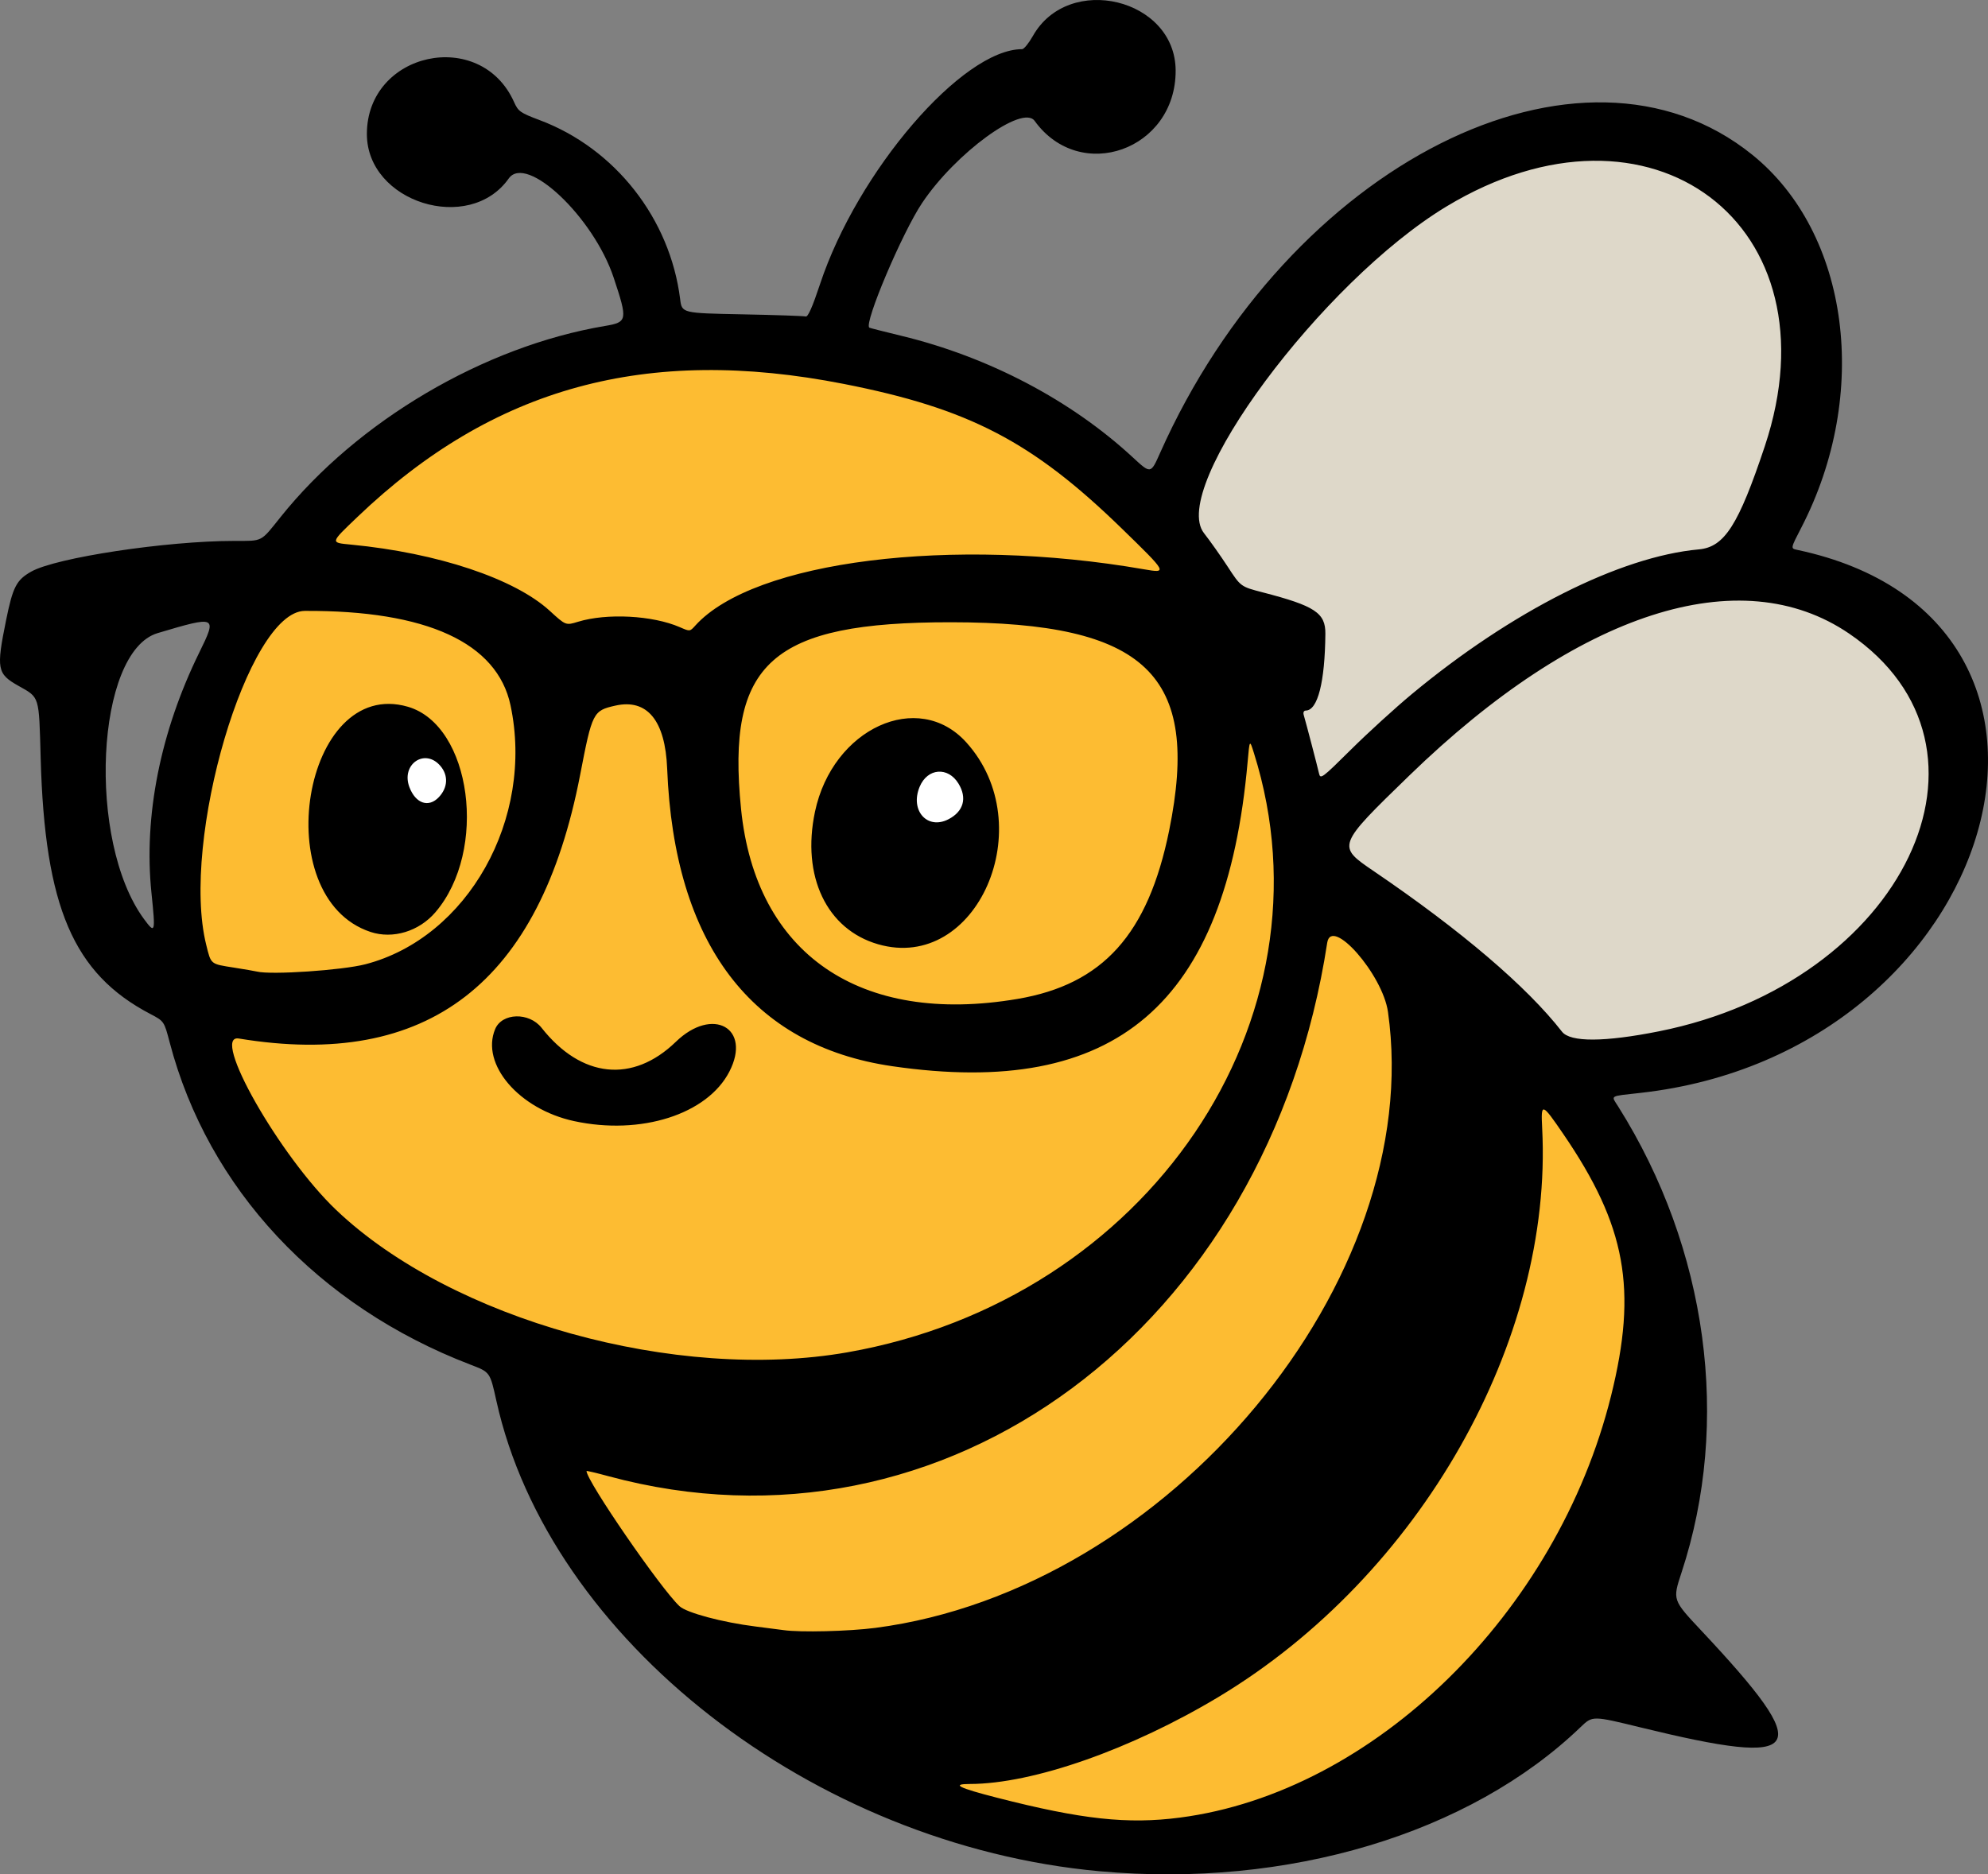 <?xml version="1.0" encoding="UTF-8" standalone="no"?>
<!-- Created with Inkscape (http://www.inkscape.org/) -->

<svg
   version="1.1"
   id="svg59"
   width="1061.738"
   height="1001.195"
   viewBox="0 0 1061.738 1001.195"
   sodipodi:docname="bee_logo_color.svg"
   inkscape:version="1.2.1 (9c6d41e410, 2022-07-14)"
   xmlns:inkscape="http://www.inkscape.org/namespaces/inkscape"
   xmlns:sodipodi="http://sodipodi.sourceforge.net/DTD/sodipodi-0.dtd"
   xmlns="http://www.w3.org/2000/svg"
   xmlns:svg="http://www.w3.org/2000/svg">
  <rect x="0" y="0" width="1061.738" height="1001.195" fill="#808080" stroke="none"/>
  <defs
     id="defs63" />
  <sodipodi:namedview
     id="namedview61"
     pagecolor="#ffffff"
     bordercolor="#000000"
     borderopacity="0.25"
     inkscape:showpageshadow="2"
     inkscape:pageopacity="0.0"
     inkscape:pagecheckerboard="0"
     inkscape:deskcolor="#d1d1d1"
     showgrid="false"
     inkscape:zoom="0.5"
     inkscape:cx="340"
     inkscape:cy="598"
     inkscape:window-width="1920"
     inkscape:window-height="1137"
     inkscape:window-x="-8"
     inkscape:window-y="-8"
     inkscape:window-maximized="1"
     inkscape:current-layer="g65" />
  <g
     inkscape:groupmode="layer"
     id="layer3"
     inkscape:label="color"
     transform="translate(-168.088,-169.74)">
    <ellipse
       style="fill:#ded8c9;fill-opacity:1;stroke-width:1"
       id="path2263"
       transform="matrix(0.786,0.618,-0.598,0.801,0,0)"
       inkscape:transform-center-x="-8.4064295"
       inkscape:transform-center-y="27.00005"
       ry="208.553"
       rx="133.794"
       cy="-251.423"
       cx="1028.377" />
    <ellipse
       style="fill:#ded8c9;fill-opacity:1;stroke-width:1"
       id="path2263-6"
       transform="matrix(0.275,0.961,-0.954,0.299,0,0)"
       inkscape:transform-center-x="8.9980806"
       inkscape:transform-center-y="26.808668"
       ry="208.553"
       rx="133.794"
       cy="-814.892"
       cx="888.059" />
    <ellipse
       style="fill:#fdbc32;fill-opacity:1;stroke-width:1.072"
       id="path1733"
       cx="557.5"
       cy="631"
       rx="302.5"
       ry="270" />
    <ellipse
       style="fill:#fdbc32;fill-opacity:1;stroke-width:1.148"
       id="path1737"
       cx="756.096"
       cy="893"
       rx="292.096"
       ry="252" />
    <ellipse
       style="fill:#ffffff;fill-opacity:1"
       id="path2136"
       cx="669.277"
       cy="596.798"
       rx="19.092"
       ry="17.678" />
    <ellipse
       style="fill:#ffffff;fill-opacity:1;stroke-width:1.332"
       id="path2138"
       cx="394.919"
       cy="588.313"
       rx="14.496"
       ry="16.971" />
  </g>
  <g
     inkscape:groupmode="layer"
     inkscape:label="Image"
     id="g65"
     transform="translate(-168.088,-169.74)">
    <path
       style="display:inline;fill:#000000;stroke-width:1.333"
       d="M 755.333,1169.273 C 602.175,1155.305 461.4,1045.499 433.19,918 c -3.412,-15.419 -3.321,-15.293 -13.857,-19.332 -81.456,-31.226 -140.151,-94.108 -160.603,-172.06 -2.989,-11.392 -2.989,-11.392 -10.412,-15.278 -41.055,-21.495 -56.314,-57.092 -58.506,-136.479 -0.937,-33.957 -0.431,-32.312 -11.941,-38.807 -11.331,-6.395 -11.817,-8.99 -6.543,-34.975 3.619,-17.829 5.524,-21.522 13.412,-25.989 13.221,-7.488 72.098,-16.396 108.44,-16.408 15.479,-0.005 13.917,0.799 24.755,-12.751 41.13,-51.425 108.699,-91.222 173.313,-102.079 11.948,-2.008 12.135,-3.055 4.59,-25.769 -10.749,-32.36 -46.654,-66.292 -56.063,-52.981 -21.1,29.849 -75.749,12.709 -75.749,-23.758 0,-43.896 60.693,-57.089 78.603,-17.086 2.245,5.015 3.275,5.741 13.715,9.668 40.252,15.141 69.61,52.571 74.986,95.603 0.936,7.492 0.936,7.492 33.136,8.12 17.71,0.345 32.98,0.868 33.935,1.162 1.185,0.364 3.612,-5.129 7.655,-17.324 C 626.061,261.136 682.086,196 713.981,196 c 0.97,0 3.554,-3.172 5.742,-7.048 19.099,-33.841 76.128,-20.024 76.247,18.473 0.132,42.393 -50.949,60.631 -75.309,26.889 -6.458,-8.944 -42.243,17.168 -60.105,43.858 -10.623,15.872 -31.037,64.027 -28.223,66.573 0.184,0.166 7.973,2.153 17.311,4.414 46.507,11.266 90.53,34.414 123.5,64.939 9.515,8.81 9.515,8.81 14.463,-2.312 68.76,-154.546 224.91,-233.201 316.359,-159.355 51.911,41.919 63.14,127.66 26.095,199.254 -5.702,11.02 -5.702,11.02 -2.215,11.756 175.66,37.112 109.141,268.417 -83.412,290.047 -17.276,1.941 -15.988,1.153 -12.068,7.384 47.752,75.905 60.285,168.383 33.743,248.967 -4.778,14.507 -4.778,14.507 10.483,30.774 61.557,65.612 56.603,73.565 -32.299,51.845 -25.707,-6.28 -25.707,-6.28 -32,-0.227 -59.329,57.069 -156.498,86.202 -256.959,77.04 z m 42.932,-28.656 c 103.583,-13.492 201.363,-109.164 230.248,-225.284 14.18,-57.005 7.998,-90.873 -25.538,-139.902 -11.464,-16.76 -11.976,-16.902 -11.26,-3.13 5.913,113.689 -65.345,239.128 -172.499,303.657 -46.846,28.211 -99.448,46.66 -133.149,46.701 -10.158,0.012 -6.133,2.051 14.472,7.332 45.294,11.609 69.759,14.269 97.726,10.626 z M 635.598,1039.284 C 792.247,1018.88 929.724,853.648 909.368,710.246 906.52,690.182 879.11,659.007 876.914,673.333 845.364,879.139 673.043,1007.023 493,958.245 c -6.417,-1.738 -11.667,-2.976 -11.667,-2.75 0,5.241 39.546,62.734 49.662,72.2 3.774,3.531 22.929,8.647 40.652,10.856 6.427,0.801 13.186,1.673 15.019,1.938 8.813,1.273 34.825,0.632 48.932,-1.205 z M 620.667,892.087 c 160.393,-28.144 261.848,-177.715 217.117,-320.087 -2.304,-7.333 -2.304,-7.333 -3.368,4.667 -11.499,129.674 -70.271,180.005 -189.847,162.584 -75.221,-10.959 -116.462,-65.502 -120.164,-158.923 -1.021,-25.757 -10.688,-37.506 -27.702,-33.669 -11.88,2.679 -12.332,3.568 -18.765,36.909 -21.485,111.347 -81.28,157.565 -182.296,140.904 -15.374,-2.536 21.764,62.847 52.052,91.641 61.63,58.586 181.668,91.996 272.973,75.975 z M 474.667,768.578 c -29.378,-6.362 -49.968,-30.38 -42.129,-49.141 3.657,-8.753 18.124,-9.151 24.796,-0.683 21.189,26.894 48.709,29.76 71.705,7.467 19.643,-19.042 40.589,-7.389 28.595,15.908 -11.77,22.862 -47.27,34.179 -82.966,26.449 z m 579.411,-47.954 c 130.879,-26.073 190.893,-151.584 101.581,-212.442 -58.114,-39.6 -144.729,-11.654 -234.848,75.77 -38.795,37.635 -38.809,37.673 -19.119,51.058 46.799,31.814 81.797,61.662 100.628,85.82 4.418,5.667 22.639,5.595 51.757,-0.206 z M 711.492,703.326 c 45.627,-7.733 69.735,-34.512 81.016,-89.993 16.933,-83.279 -12.258,-111.143 -116.508,-111.213 -95.845,-0.064 -120.018,21.426 -112.14,99.699 7.798,77.48 63.485,115.768 147.632,101.507 z M 637.035,674.113 c -27.44,-7.926 -40.954,-36.321 -33.687,-70.78 9.383,-44.492 55.136,-65.472 80.809,-37.055 40.099,44.385 5.704,123.095 -47.123,107.835 z m 37.617,-66.772 c 8.048,-4.162 10.056,-11.311 5.346,-19.035 -5.605,-9.194 -16.569,-8.313 -20.738,1.665 -5.293,12.668 4.064,23.228 15.392,17.37 z m -311.424,77.466 c 54.705,-14.207 90.345,-77.8 77.518,-138.315 -7.091,-33.454 -44.837,-50.779 -109.888,-50.438 -30.326,0.159 -66.47,122.612 -52.64,178.339 2.639,10.633 2.109,10.199 14.929,12.217 5.602,0.882 11.086,1.826 12.186,2.099 7.544,1.868 45.538,-0.693 57.895,-3.902 z m 2.772,-17.26 c -55.637,-18.413 -36.051,-136.565 19.94,-120.288 33.982,9.879 42.927,76.82 14.67,109.788 -8.742,10.199 -22.712,14.438 -34.61,10.501 z m 36.487,-72.022 c 4.785,-5.094 5.119,-11.537 0.86,-16.598 -8.262,-9.818 -21.255,-0.958 -16.59,11.312 3.329,8.756 10.277,11.091 15.73,5.286 z m -153.511,51.113 c -4.223,-40.879 4.749,-85.998 25.51,-128.28 9.671,-19.697 9.363,-19.842 -22.192,-10.445 -33.108,9.86 -37.944,111.156 -7.292,152.754 5.994,8.135 6.191,7.438 3.974,-14.029 z m 673.093,-106.112 c 53.322,-44.309 111.228,-73.512 153.332,-77.327 13.673,-1.239 21.153,-12.934 35.204,-55.042 39.481,-118.317 -60.938,-193.996 -170.003,-128.118 -66.523,40.182 -148.349,150.454 -129.486,174.501 3.219,4.103 8.95,12.212 12.738,18.02 6.886,10.56 6.886,10.56 18.622,13.6 27.893,7.226 33.562,10.972 33.459,22.112 -0.238,25.794 -4.069,40.87 -10.424,41.018 -1.101,0.026 -1.55,0.965 -1.135,2.376 1.266,4.297 7.366,27.625 8.147,31.155 0.734,3.32 1.559,2.707 17.124,-12.727 8.994,-8.919 23.584,-22.224 32.422,-29.568 z M 539.455,503.865 c 31.262,-34.545 137.274,-47.831 239.626,-30.033 12.662,2.202 12.521,1.944 -11.935,-21.84 -47.772,-46.459 -81.643,-64.069 -148.479,-77.195 -105.282,-20.678 -187.118,1.704 -259.603,71 -14.8,14.149 -14.713,13.768 -3.397,14.858 46.129,4.442 87.258,18.162 106.043,35.374 8.549,7.833 8.549,7.833 15.086,5.828 15.359,-4.71 39.884,-3.411 54.339,2.878 5.471,2.38 5.37,2.391 8.321,-0.87 z"
       id="path170"
       inkscape:label="path170"
       sodipodi:nodetypes="ssssssssssssssssssssssssssssscsscscssssssssssssscssssssccssssssssssssssssssssssssssssssssssssssssssssssssssssssssssssssssssssssssssssss"
       sodipodi:insensitive="true" />
  </g>
</svg>
